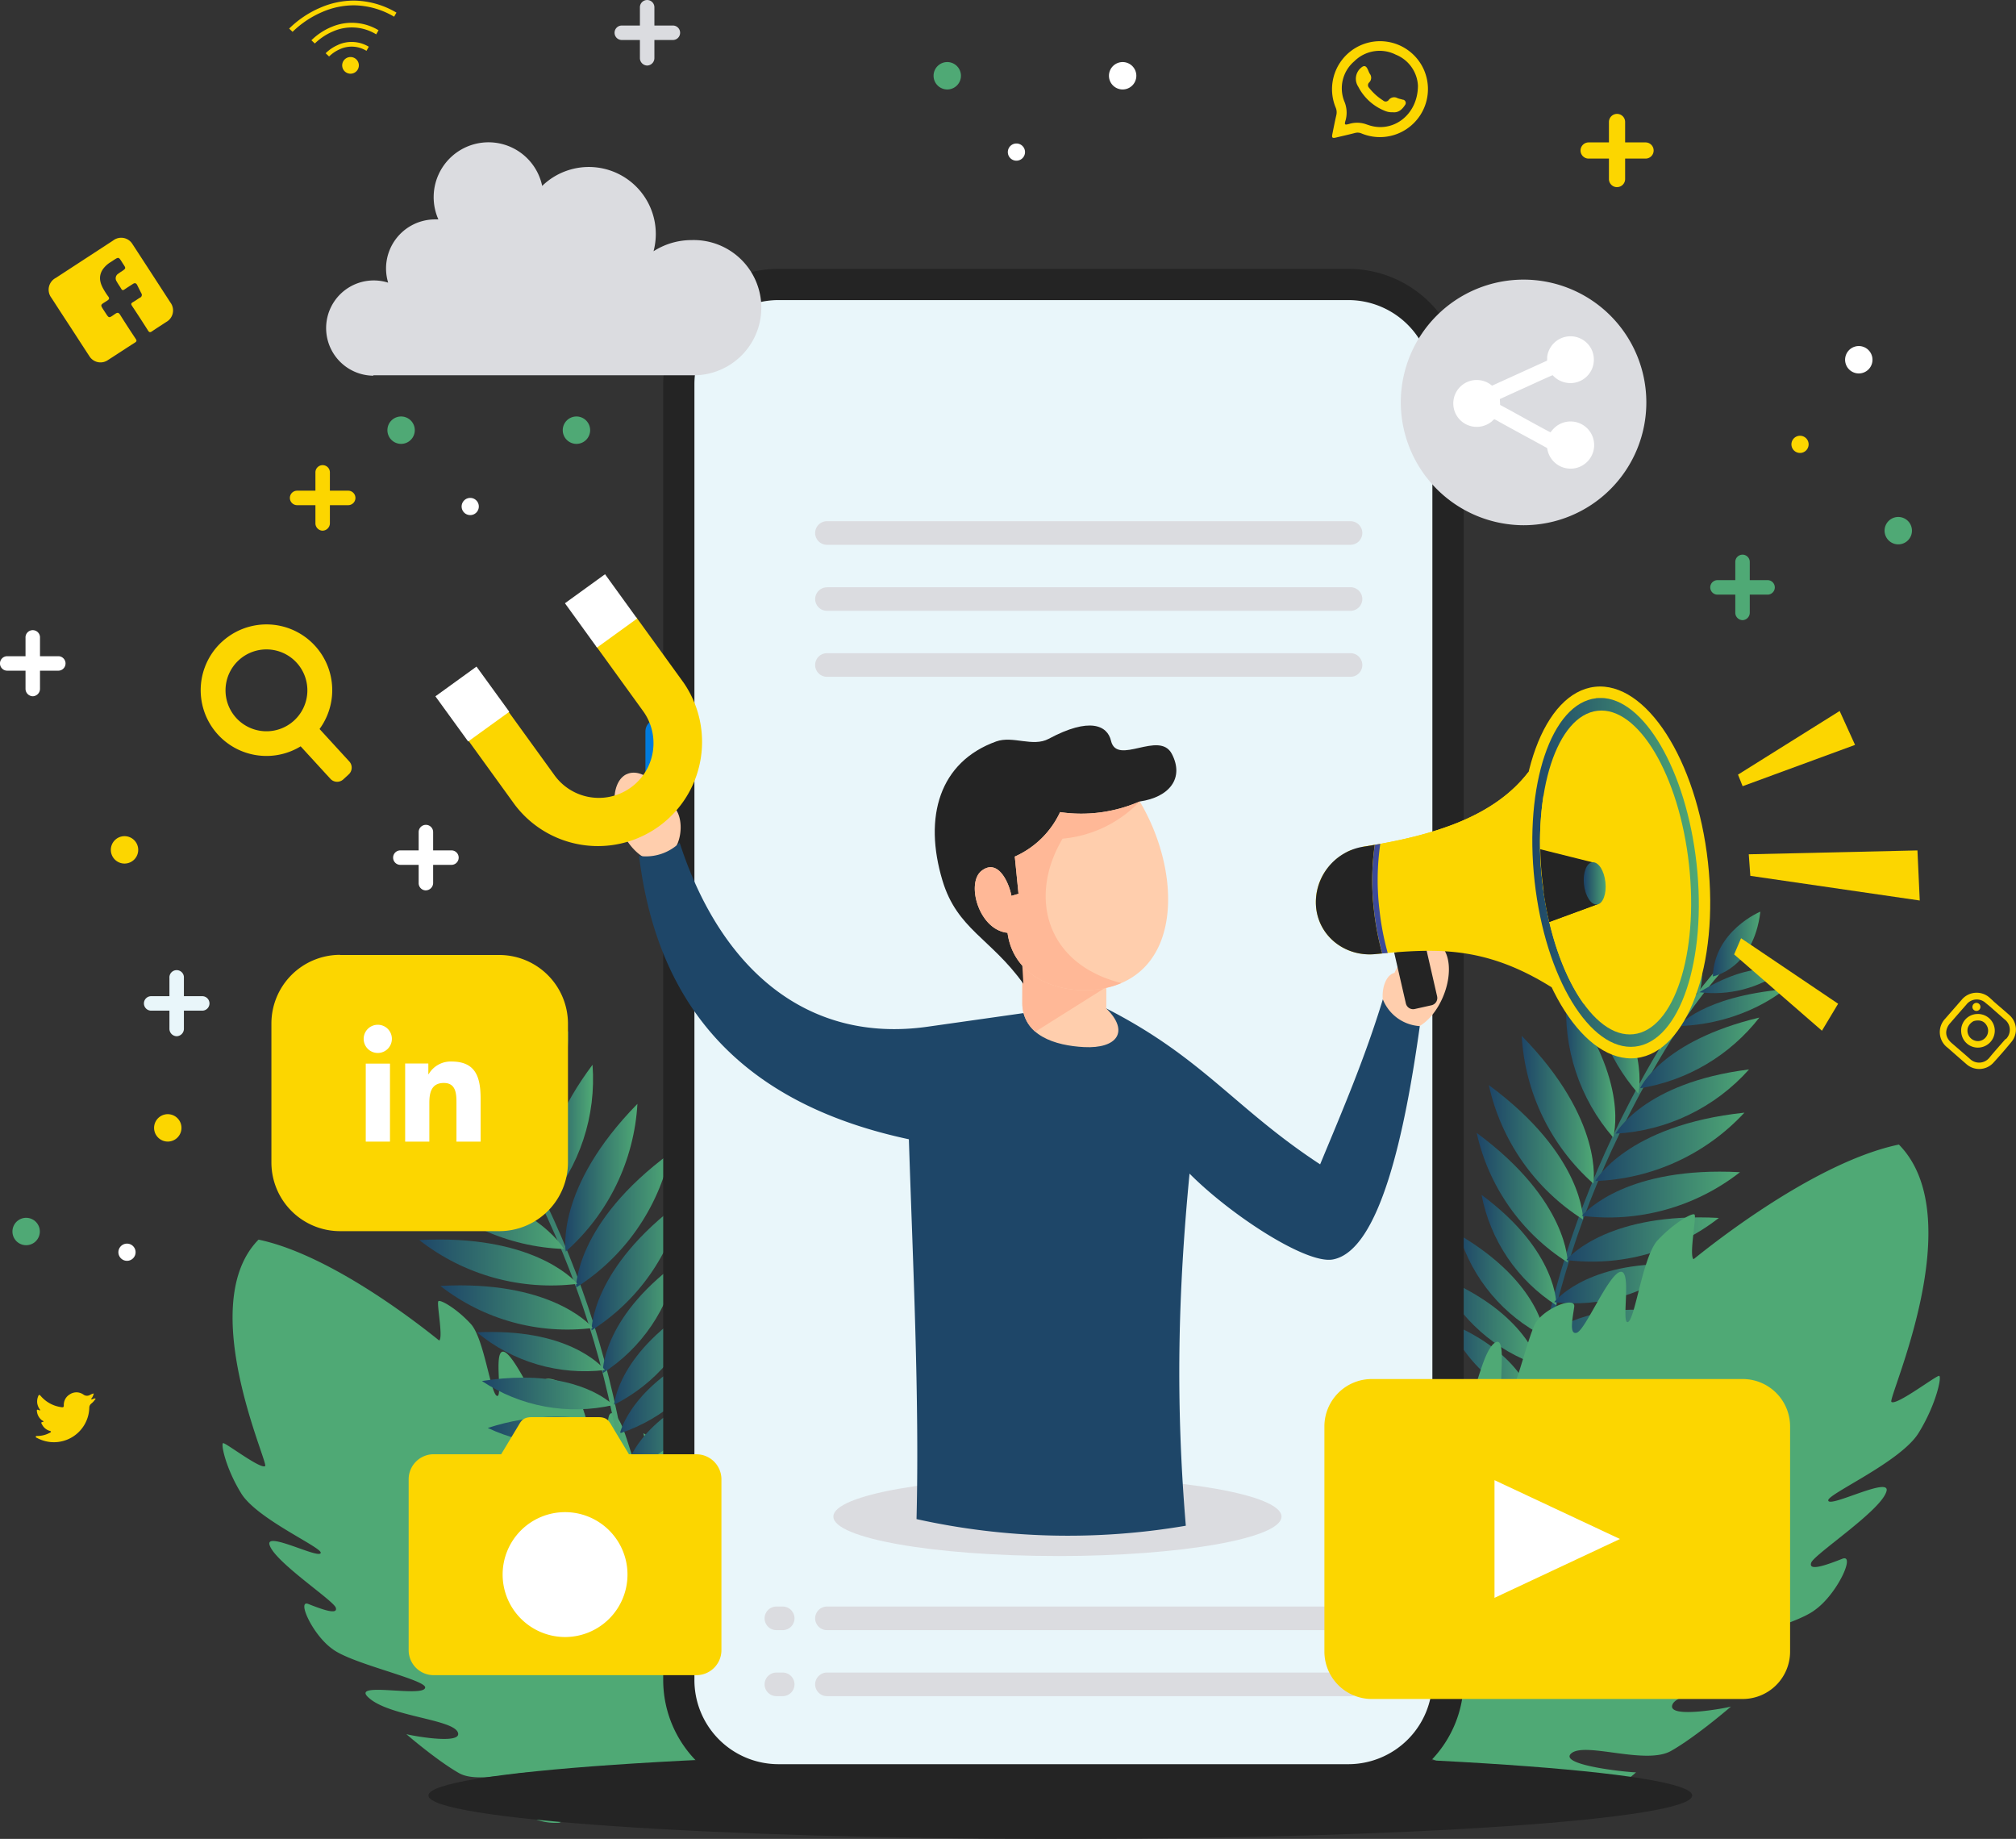 <svg xmlns="http://www.w3.org/2000/svg" xmlns:xlink="http://www.w3.org/1999/xlink" viewBox="0 0 541.87 494.16"><rect x="0" y="0" width="541.87" height="494.16" fill="#333333" stroke="none"/><defs><style>.cls-1{fill:none;}.cls-2{fill:#4fa975;}.cls-103,.cls-104,.cls-105,.cls-106,.cls-107,.cls-108,.cls-109,.cls-110,.cls-115,.cls-117,.cls-2{fill-rule:evenodd;}.cls-3{clip-path:url(#clip-path);}.cls-4{fill:url(#linear-gradient);}.cls-5{clip-path:url(#clip-path-2);}.cls-6{fill:url(#linear-gradient-2);}.cls-7{clip-path:url(#clip-path-3);}.cls-8{fill:url(#linear-gradient-3);}.cls-9{clip-path:url(#clip-path-4);}.cls-10{fill:url(#linear-gradient-4);}.cls-11{clip-path:url(#clip-path-5);}.cls-12{fill:url(#linear-gradient-5);}.cls-13{clip-path:url(#clip-path-6);}.cls-14{fill:url(#linear-gradient-6);}.cls-15{clip-path:url(#clip-path-7);}.cls-16{fill:url(#linear-gradient-7);}.cls-17{clip-path:url(#clip-path-8);}.cls-18{fill:url(#linear-gradient-8);}.cls-19{clip-path:url(#clip-path-9);}.cls-20{fill:url(#linear-gradient-9);}.cls-21{clip-path:url(#clip-path-10);}.cls-22{fill:url(#linear-gradient-10);}.cls-23{clip-path:url(#clip-path-11);}.cls-24{fill:url(#linear-gradient-11);}.cls-25{clip-path:url(#clip-path-12);}.cls-26{fill:url(#linear-gradient-12);}.cls-27{clip-path:url(#clip-path-13);}.cls-28{fill:url(#linear-gradient-13);}.cls-29{clip-path:url(#clip-path-14);}.cls-30{fill:url(#linear-gradient-14);}.cls-31{clip-path:url(#clip-path-15);}.cls-32{fill:url(#linear-gradient-15);}.cls-33{clip-path:url(#clip-path-16);}.cls-34{fill:url(#linear-gradient-16);}.cls-35{clip-path:url(#clip-path-17);}.cls-36{fill:url(#linear-gradient-17);}.cls-37{clip-path:url(#clip-path-18);}.cls-38{fill:url(#linear-gradient-18);}.cls-39{clip-path:url(#clip-path-19);}.cls-40{fill:url(#linear-gradient-19);}.cls-41{clip-path:url(#clip-path-20);}.cls-42{fill:url(#linear-gradient-20);}.cls-43{clip-path:url(#clip-path-21);}.cls-44{fill:url(#linear-gradient-21);}.cls-45{clip-path:url(#clip-path-22);}.cls-46{fill:url(#linear-gradient-22);}.cls-47{clip-path:url(#clip-path-23);}.cls-48{fill:url(#linear-gradient-23);}.cls-49{clip-path:url(#clip-path-24);}.cls-50{fill:url(#linear-gradient-24);}.cls-51{clip-path:url(#clip-path-25);}.cls-52{fill:url(#linear-gradient-25);}.cls-53{clip-path:url(#clip-path-26);}.cls-54{fill:url(#linear-gradient-26);}.cls-55{clip-path:url(#clip-path-27);}.cls-56{fill:url(#linear-gradient-27);}.cls-57{clip-path:url(#clip-path-28);}.cls-58{fill:url(#linear-gradient-28);}.cls-59{clip-path:url(#clip-path-29);}.cls-60{fill:url(#linear-gradient-29);}.cls-61{clip-path:url(#clip-path-30);}.cls-62{fill:url(#linear-gradient-30);}.cls-63{clip-path:url(#clip-path-31);}.cls-64{fill:url(#linear-gradient-31);}.cls-65{clip-path:url(#clip-path-32);}.cls-66{fill:url(#linear-gradient-32);}.cls-67{clip-path:url(#clip-path-33);}.cls-68{fill:url(#linear-gradient-33);}.cls-69{clip-path:url(#clip-path-34);}.cls-70{fill:url(#linear-gradient-34);}.cls-71{clip-path:url(#clip-path-35);}.cls-72{fill:url(#linear-gradient-35);}.cls-73{clip-path:url(#clip-path-36);}.cls-74{fill:url(#linear-gradient-36);}.cls-75{clip-path:url(#clip-path-37);}.cls-76{fill:url(#linear-gradient-37);}.cls-77{clip-path:url(#clip-path-38);}.cls-78{fill:url(#linear-gradient-38);}.cls-79{clip-path:url(#clip-path-39);}.cls-80{fill:url(#linear-gradient-39);}.cls-81{clip-path:url(#clip-path-40);}.cls-82{fill:url(#linear-gradient-40);}.cls-83{clip-path:url(#clip-path-41);}.cls-84{fill:url(#linear-gradient-41);}.cls-85{clip-path:url(#clip-path-42);}.cls-86{fill:url(#linear-gradient-42);}.cls-87{clip-path:url(#clip-path-43);}.cls-88{fill:url(#linear-gradient-43);}.cls-89{clip-path:url(#clip-path-44);}.cls-90{fill:url(#linear-gradient-44);}.cls-91{clip-path:url(#clip-path-45);}.cls-92{fill:url(#linear-gradient-45);}.cls-93{clip-path:url(#clip-path-46);}.cls-94{fill:url(#linear-gradient-46);}.cls-95{clip-path:url(#clip-path-47);}.cls-96{fill:url(#linear-gradient-47);}.cls-97{clip-path:url(#clip-path-48);}.cls-98{fill:url(#linear-gradient-48);}.cls-99{clip-path:url(#clip-path-49);}.cls-100{fill:url(#linear-gradient-49);}.cls-101{clip-path:url(#clip-path-50);}.cls-102{fill:url(#linear-gradient-50);}.cls-103{fill:#242424;}.cls-104{fill:#e9f6fa;}.cls-105{fill:#dbdce0;}.cls-106{fill:#007bde;}.cls-107{fill:#ffcead;}.cls-108{fill:#1e4668;}.cls-109{fill:#ffb897;}.cls-110,.cls-118{fill:#fcd600;}.cls-111{clip-path:url(#clip-path-51);}.cls-112{fill:url(#linear-gradient-51);}.cls-113{clip-path:url(#clip-path-52);}.cls-114{fill:url(#linear-gradient-52);}.cls-115{fill:#3c4a99;}.cls-116,.cls-117{fill:#fff;}</style><clipPath id="clip-path"><path class="cls-1" d="M461.46,260.45c-10.43,11.85-18.69,26.14-25.71,40.18a250.91,250.91,0,0,0-23.94,76l1.31.47a245.41,245.41,0,0,1,24.56-77.22c6.92-13.47,14.85-27.17,24.91-38.6.43-.49-.06-1-.59-1a.7.7,0,0,0-.54.25"/></clipPath><linearGradient id="linear-gradient" x1="-68.33" y1="572.3" x2="-67.33" y2="572.3" gradientTransform="matrix(50.94, 0, 0, -50.94, 3892.39, 29469.6)" gradientUnits="userSpaceOnUse"><stop offset="0" stop-color="#1e4668"/><stop offset="1" stop-color="#4fa975"/></linearGradient><clipPath id="clip-path-2"><path class="cls-1" d="M412.16,376.67s-2.35-12.78-22.84-21.24c0,0,5.85,15.8,22.84,21.24"/></clipPath><linearGradient id="linear-gradient-2" x1="-68.33" y1="572.3" x2="-67.33" y2="572.3" gradientTransform="matrix(22.84, 0, 0, -22.84, 1949.87, 13436.19)" xlink:href="#linear-gradient"/><clipPath id="clip-path-3"><path class="cls-1" d="M413.71,366.92s-3-14.08-26.78-23.82a45.41,45.41,0,0,0,26.78,23.82"/></clipPath><linearGradient id="linear-gradient-3" x1="-68.33" y1="572.3" x2="-67.33" y2="572.3" gradientTransform="matrix(26.78, 0, 0, -26.78, 2216.9, 15681.56)" xlink:href="#linear-gradient"/><clipPath id="clip-path-4"><path class="cls-1" d="M415.28,359.22s-.95-14.36-23.09-27.41a45.4,45.4,0,0,0,23.09,27.41"/></clipPath><linearGradient id="linear-gradient-4" x1="-68.33" y1="572.3" x2="-67.33" y2="572.3" gradientTransform="matrix(23.09, 0, 0, -23.09, 1970.09, 13561.01)" xlink:href="#linear-gradient"/><clipPath id="clip-path-5"><path class="cls-1" d="M418.32,350.76s.56-14.38-20.1-29.67a45.4,45.4,0,0,0,20.1,29.67"/></clipPath><linearGradient id="linear-gradient-5" x1="-68.33" y1="572.3" x2="-67.33" y2="572.3" gradientTransform="matrix(20.1, 0, 0, -20.1, 1771.98, 11841.67)" xlink:href="#linear-gradient"/><clipPath id="clip-path-6"><path class="cls-1" d="M421.36,339.24s.27-16.59-24.45-34.8a55.42,55.42,0,0,0,24.45,34.8"/></clipPath><linearGradient id="linear-gradient-6" x1="-68.33" y1="572.3" x2="-67.33" y2="572.3" gradientTransform="matrix(24.44, 0, 0, -24.44, 2067.22, 14311.08)" xlink:href="#linear-gradient"/><clipPath id="clip-path-7"><path class="cls-1" d="M425.5,327.71s.3-17.23-25.33-36.12a57.42,57.42,0,0,0,25.33,36.12"/></clipPath><linearGradient id="linear-gradient-7" x1="-68.33" y1="572.3" x2="-67.33" y2="572.3" gradientTransform="matrix(25.33, 0, 0, -25.33, 2131.19, 14807.47)" xlink:href="#linear-gradient"/><clipPath id="clip-path-8"><path class="cls-1" d="M428.27,318.06s3-17-19.26-39.7a57.41,57.41,0,0,0,19.26,39.7"/></clipPath><linearGradient id="linear-gradient-8" x1="-68.33" y1="572.3" x2="-67.33" y2="572.3" gradientTransform="matrix(19.4, 0, 0, -19.4, 1734.65, 11400.88)" xlink:href="#linear-gradient"/><clipPath id="clip-path-9"><path class="cls-1" d="M433.58,305.65s4.73-14.81-12.5-37.78a51.78,51.78,0,0,0,12.5,37.78"/></clipPath><linearGradient id="linear-gradient-9" x1="-68.33" y1="572.3" x2="-67.33" y2="572.3" gradientTransform="matrix(13.28, 0, 0, -13.28, 1328.05, 7884.46)" xlink:href="#linear-gradient"/><clipPath id="clip-path-10"><path class="cls-1" d="M440.33,293.87s3.7-13.36-12.67-35a51,51,0,0,0,12.67,35"/></clipPath><linearGradient id="linear-gradient-10" x1="-68.33" y1="572.3" x2="-67.33" y2="572.3" gradientTransform="matrix(13.08, 0, 0, -13.08, 1321.58, 7763.67)" xlink:href="#linear-gradient"/><clipPath id="clip-path-11"><path class="cls-1" d="M446.45,282.24s2.55-11.31-12.11-30.57c0,0-.61,15.81,12.11,30.57"/></clipPath><linearGradient id="linear-gradient-11" x1="-68.33" y1="572.3" x2="-67.33" y2="572.3" gradientTransform="matrix(12.29, 0, 0, -12.29, 1273.86, 7298.31)" xlink:href="#linear-gradient"/><clipPath id="clip-path-12"><path class="cls-1" d="M451,276.19s3.6-9.37-6.24-29.52c0,0-2.55,13.76,6.24,29.52"/></clipPath><linearGradient id="linear-gradient-12" x1="-68.33" y1="572.3" x2="-67.33" y2="572.3" gradientTransform="matrix(7.22, 0, 0, -7.22, 937.95, 4394.65)" xlink:href="#linear-gradient"/><clipPath id="clip-path-13"><path class="cls-1" d="M456.42,267.55s4-7.7-3.31-22.88a31.49,31.49,0,0,0,3.31,22.88"/></clipPath><linearGradient id="linear-gradient-13" x1="-68.33" y1="572.3" x2="-67.33" y2="572.3" gradientTransform="matrix(5.23, 0, 0, -5.23, 809.58, 3248.71)" xlink:href="#linear-gradient"/><clipPath id="clip-path-14"><path class="cls-1" d="M460.38,262.39s10.92-1.92,12.78-17.41c0,0-12.37,5.1-12.78,17.41"/></clipPath><linearGradient id="linear-gradient-14" x1="-68.33" y1="572.3" x2="-67.33" y2="572.3" gradientTransform="matrix(12.78, 0, 0, -12.78, 1333.93, 7569.98)" xlink:href="#linear-gradient"/><clipPath id="clip-path-15"><path class="cls-1" d="M456.78,266.64a31.48,31.48,0,0,0,22.39-5.77,12.13,12.13,0,0,0-4-.52c-3.73,0-10,1.07-18.42,6.3"/></clipPath><linearGradient id="linear-gradient-15" x1="-68.33" y1="572.26" x2="-67.33" y2="572.26" gradientTransform="matrix(22.39, 0, 0, -22.39, 1986.48, 13075.42)" xlink:href="#linear-gradient"/><clipPath id="clip-path-16"><path class="cls-1" d="M412.11,375.79c16.57,6.61,31.13-1.86,31.13-1.86a51.72,51.72,0,0,0-15.18-2.48c-10.8,0-16,4.34-16,4.34"/></clipPath><linearGradient id="linear-gradient-16" x1="-68.33" y1="572.23" x2="-67.33" y2="572.23" gradientTransform="matrix(31.13, 0, 0, -31.13, 2539.6, 18193.3)" xlink:href="#linear-gradient"/><clipPath id="clip-path-17"><path class="cls-1" d="M415.55,359.32a45.4,45.4,0,0,0,35.25-6.46,70.82,70.82,0,0,0-11.07-.92c-17.24,0-24.19,7.38-24.19,7.38"/></clipPath><linearGradient id="linear-gradient-17" x1="-68.33" y1="572.25" x2="-67.33" y2="572.25" gradientTransform="matrix(35.25, 0, 0, -35.25, 2824.49, 20531.89)" xlink:href="#linear-gradient"/><clipPath id="clip-path-18"><path class="cls-1" d="M417.75,349.91a45.4,45.4,0,0,0,34.38-10.11c-1.42-.07-2.79-.11-4.11-.11-22.49,0-30.28,10.22-30.28,10.22"/></clipPath><linearGradient id="linear-gradient-18" x1="-68.33" y1="572.27" x2="-67.33" y2="572.27" gradientTransform="matrix(34.38, 0, 0, -34.38, 2767.32, 20023.42)" xlink:href="#linear-gradient"/><clipPath id="clip-path-19"><path class="cls-1" d="M421,338.6a55.41,55.41,0,0,0,41-11.31c-1.85-.1-3.63-.15-5.34-.15-26.53,0-35.66,11.45-35.66,11.45"/></clipPath><linearGradient id="linear-gradient-19" x1="-68.33" y1="572.27" x2="-67.33" y2="572.27" gradientTransform="matrix(41, 0, 0, -41, 3222.65, 23797.93)" xlink:href="#linear-gradient"/><clipPath id="clip-path-20"><path class="cls-1" d="M425.16,326.72A57.42,57.42,0,0,0,467.68,315q-2.87-.16-5.52-.15c-27.53,0-37,11.91-37,11.91"/></clipPath><linearGradient id="linear-gradient-20" x1="-68.33" y1="572.27" x2="-67.33" y2="572.27" gradientTransform="matrix(42.53, 0, 0, -42.53, 3331.02, 24658.46)" xlink:href="#linear-gradient"/><clipPath id="clip-path-21"><path class="cls-1" d="M428.76,317.37A57.43,57.43,0,0,0,468.87,299c-31.66,3.35-40.11,18.38-40.11,18.38"/></clipPath><linearGradient id="linear-gradient-21" x1="-68.33" y1="572.3" x2="-67.33" y2="572.3" gradientTransform="matrix(40.11, 0, 0, -40.11, 3169.71, 23264.52)" xlink:href="#linear-gradient"/><clipPath id="clip-path-22"><path class="cls-1" d="M434.25,304.64a51.78,51.78,0,0,0,35.86-17.25c-28.5,3.55-35.86,17.25-35.86,17.25"/></clipPath><linearGradient id="linear-gradient-22" x1="-68.33" y1="572.3" x2="-67.33" y2="572.3" gradientTransform="matrix(35.86, 0, 0, -35.86, 2884.75, 20819.78)" xlink:href="#linear-gradient"/><clipPath id="clip-path-23"><path class="cls-1" d="M440.84,292.44a51,51,0,0,0,32.06-19c-26.41,6.3-32.06,19-32.06,19"/></clipPath><linearGradient id="linear-gradient-23" x1="-68.33" y1="572.3" x2="-67.33" y2="572.3" gradientTransform="matrix(32.05, 0, 0, -32.05, 2631.17, 18627.69)" xlink:href="#linear-gradient"/><clipPath id="clip-path-24"><path class="cls-1" d="M451.19,275.74c18-.61,28.51-9.9,28.51-9.9-22.34,2-28.51,9.9-28.51,9.9"/></clipPath><linearGradient id="linear-gradient-24" x1="-68.33" y1="572.3" x2="-67.33" y2="572.3" gradientTransform="matrix(28.51, 0, 0, -28.51, 2399.12, 16585.32)" xlink:href="#linear-gradient"/><clipPath id="clip-path-25"><path class="cls-1" d="M413.43,366.81a45.4,45.4,0,0,0,35.82-1.35,62.45,62.45,0,0,0-18.47-3.07c-11.79,0-17.35,4.41-17.35,4.41"/></clipPath><linearGradient id="linear-gradient-25" x1="-68.33" y1="572.24" x2="-67.33" y2="572.24" gradientTransform="matrix(35.82, 0, 0, -35.82, 2860.95, 20864.94)" xlink:href="#linear-gradient"/><clipPath id="clip-path-26"><path class="cls-1" d="M117.76,279.49c10.06,11.43,18,25.13,24.91,38.6a245.34,245.34,0,0,1,24.56,77.22l1.31-.47a251,251,0,0,0-23.94-76c-7-14-15.28-28.33-25.71-40.18a.7.7,0,0,0-.54-.25c-.52,0-1,.55-.59,1"/></clipPath><linearGradient id="linear-gradient-26" x1="-68.33" y1="572.3" x2="-67.33" y2="572.3" gradientTransform="matrix(50.94, 0, 0, -50.94, 3598.19, 29487.97)" xlink:href="#linear-gradient"/><clipPath id="clip-path-27"><path class="cls-1" d="M168.18,394.93c17-5.43,22.84-21.24,22.84-21.24-20.49,8.46-22.84,21.24-22.84,21.24"/></clipPath><linearGradient id="linear-gradient-27" x1="-68.33" y1="572.3" x2="-67.33" y2="572.3" gradientTransform="matrix(22.84, 0, 0, -22.84, 1728.71, 13454.22)" xlink:href="#linear-gradient"/><clipPath id="clip-path-28"><path class="cls-1" d="M166.63,385.17a45.41,45.41,0,0,0,26.78-23.82c-23.79,9.74-26.78,23.82-26.78,23.82"/></clipPath><linearGradient id="linear-gradient-28" x1="-68.33" y1="572.3" x2="-67.33" y2="572.3" gradientTransform="matrix(26.78, 0, 0, -26.78, 1996.59, 15699.82)" xlink:href="#linear-gradient"/><clipPath id="clip-path-29"><path class="cls-1" d="M165.06,377.48a45.4,45.4,0,0,0,23.09-27.41c-22.14,13.05-23.09,27.41-23.09,27.41"/></clipPath><linearGradient id="linear-gradient-29" x1="-68.33" y1="572.3" x2="-67.33" y2="572.3" gradientTransform="matrix(23.09, 0, 0, -23.09, 1742.97, 13579.2)" xlink:href="#linear-gradient"/><clipPath id="clip-path-30"><path class="cls-1" d="M162,369a45.4,45.4,0,0,0,20.1-29.67C161.46,354.63,162,369,162,369"/></clipPath><linearGradient id="linear-gradient-30" x1="-68.33" y1="572.3" x2="-67.33" y2="572.3" gradientTransform="matrix(20.11, 0, 0, -20.11, 1535.83, 11860.29)" xlink:href="#linear-gradient"/><clipPath id="clip-path-31"><path class="cls-1" d="M159,357.5a55.42,55.42,0,0,0,24.44-34.8C158.7,340.9,159,357.5,159,357.5"/></clipPath><linearGradient id="linear-gradient-31" x1="-68.33" y1="572.3" x2="-67.33" y2="572.3" gradientTransform="matrix(24.44, 0, 0, -24.44, 1829.3, 14329.63)" xlink:href="#linear-gradient"/><clipPath id="clip-path-32"><path class="cls-1" d="M154.84,346a57.43,57.43,0,0,0,25.33-36.13C154.53,328.73,154.84,346,154.84,346"/></clipPath><linearGradient id="linear-gradient-32" x1="-68.33" y1="572.3" x2="-67.33" y2="572.3" gradientTransform="matrix(25.33, 0, 0, -25.33, 1885.86, 14825.8)" xlink:href="#linear-gradient"/><clipPath id="clip-path-33"><path class="cls-1" d="M152.07,336.32a57.41,57.41,0,0,0,19.26-39.69c-22.3,22.73-19.26,39.69-19.26,39.69"/></clipPath><linearGradient id="linear-gradient-33" x1="-68.33" y1="572.3" x2="-67.33" y2="572.3" gradientTransform="matrix(19.4, 0, 0, -19.4, 1477.56, 11419.02)" xlink:href="#linear-gradient"/><clipPath id="clip-path-34"><path class="cls-1" d="M146.76,323.91a51.78,51.78,0,0,0,12.5-37.78c-17.23,23-12.5,37.78-12.5,37.78"/></clipPath><linearGradient id="linear-gradient-34" x1="-68.33" y1="572.3" x2="-67.33" y2="572.3" gradientTransform="matrix(13.28, 0, 0, -13.28, 1053.32, 7902.71)" xlink:href="#linear-gradient"/><clipPath id="clip-path-35"><path class="cls-1" d="M140,312.12a51,51,0,0,0,12.67-35c-16.36,21.66-12.67,35-12.67,35"/></clipPath><linearGradient id="linear-gradient-35" x1="-68.33" y1="572.3" x2="-67.33" y2="572.3" gradientTransform="matrix(13.08, 0, 0, -13.08, 1033.6, 7781.69)" xlink:href="#linear-gradient"/><clipPath id="clip-path-36"><path class="cls-1" d="M133.89,300.5C146.62,285.75,146,269.94,146,269.94c-14.66,19.26-12.11,30.57-12.11,30.57"/></clipPath><linearGradient id="linear-gradient-36" x1="-68.33" y1="572.3" x2="-67.33" y2="572.3" gradientTransform="matrix(12.29, 0, 0, -12.29, 973.26, 7316.63)" xlink:href="#linear-gradient"/><clipPath id="clip-path-37"><path class="cls-1" d="M129.31,294.45c8.78-15.76,6.24-29.52,6.24-29.52-9.83,20.15-6.24,29.52-6.24,29.52"/></clipPath><linearGradient id="linear-gradient-37" x1="-68.33" y1="572.3" x2="-67.33" y2="572.3" gradientTransform="matrix(7.22, 0, 0, -7.22, 622.17, 4412.91)" xlink:href="#linear-gradient"/><clipPath id="clip-path-38"><path class="cls-1" d="M123.92,285.81a31.49,31.49,0,0,0,3.31-22.88c-7.26,15.19-3.31,22.88-3.31,22.88"/></clipPath><linearGradient id="linear-gradient-38" x1="-68.33" y1="572.3" x2="-67.33" y2="572.3" gradientTransform="matrix(5.23, 0, 0, -5.23, 480.14, 3266.81)" xlink:href="#linear-gradient"/><clipPath id="clip-path-39"><path class="cls-1" d="M120,280.65c-.42-12.31-12.78-17.4-12.78-17.4C109,278.73,120,280.65,120,280.65"/></clipPath><linearGradient id="linear-gradient-39" x1="-68.33" y1="572.3" x2="-67.33" y2="572.3" gradientTransform="matrix(12.78, 0, 0, -12.78, 980.73, 7588.24)" xlink:href="#linear-gradient"/><clipPath id="clip-path-40"><path class="cls-1" d="M101.18,279.13a31.48,31.48,0,0,0,22.39,5.78c-8.43-5.22-14.69-6.3-18.42-6.3a12.12,12.12,0,0,0-4,.52"/></clipPath><linearGradient id="linear-gradient-40" x1="-68.33" y1="572.26" x2="-67.33" y2="572.26" gradientTransform="matrix(22.39, 0, 0, -22.39, 1630.91, 13093.91)" xlink:href="#linear-gradient"/><clipPath id="clip-path-41"><path class="cls-1" d="M137.1,392.18s14.57,8.47,31.14,1.86c0,0-5.15-4.34-16-4.34a51.76,51.76,0,0,0-15.18,2.48"/></clipPath><linearGradient id="linear-gradient-41" x1="-68.33" y1="572.23" x2="-67.33" y2="572.23" gradientTransform="matrix(31.13, 0, 0, -31.13, 2264.59, 18211.55)" xlink:href="#linear-gradient"/><clipPath id="clip-path-42"><path class="cls-1" d="M129.54,371.12a45.4,45.4,0,0,0,35.25,6.46s-6.95-7.38-24.18-7.38a70.85,70.85,0,0,0-11.07.92"/></clipPath><linearGradient id="linear-gradient-42" x1="-68.33" y1="572.25" x2="-67.33" y2="572.25" gradientTransform="matrix(35.25, 0, 0, -35.25, 2538.51, 20550.36)" xlink:href="#linear-gradient"/><clipPath id="clip-path-43"><path class="cls-1" d="M128.21,358.05a45.4,45.4,0,0,0,34.39,10.11s-7.78-10.22-30.28-10.22c-1.32,0-2.69,0-4.11.11"/></clipPath><linearGradient id="linear-gradient-43" x1="-68.33" y1="572.27" x2="-67.33" y2="572.27" gradientTransform="matrix(34.38, 0, 0, -34.38, 2477.79, 20041.75)" xlink:href="#linear-gradient"/><clipPath id="clip-path-44"><path class="cls-1" d="M118.35,345.55a55.42,55.42,0,0,0,41,11.31s-9.13-11.45-35.66-11.45q-2.56,0-5.34.15"/></clipPath><linearGradient id="linear-gradient-44" x1="-68.33" y1="572.27" x2="-67.33" y2="572.27" gradientTransform="matrix(41, 0, 0, -41, 2920.02, 23816.18)" xlink:href="#linear-gradient"/><clipPath id="clip-path-45"><path class="cls-1" d="M112.66,333.21A57.42,57.42,0,0,0,155.18,345s-9.48-11.91-37-11.91q-2.65,0-5.52.15"/></clipPath><linearGradient id="linear-gradient-45" x1="-68.33" y1="572.27" x2="-67.33" y2="572.27" gradientTransform="matrix(42.53, 0, 0, -42.53, 3018.52, 24676.79)" xlink:href="#linear-gradient"/><clipPath id="clip-path-46"><path class="cls-1" d="M151.58,335.63s-8.45-15-40.11-18.38a57.41,57.41,0,0,0,40.11,18.38"/></clipPath><linearGradient id="linear-gradient-46" x1="-68.33" y1="572.3" x2="-67.33" y2="572.3" gradientTransform="matrix(40.11, 0, 0, -40.11, 2852.41, 23282.7)" xlink:href="#linear-gradient"/><clipPath id="clip-path-47"><path class="cls-1" d="M146.09,322.9s-7.37-13.69-35.86-17.24a51.78,51.78,0,0,0,35.86,17.24"/></clipPath><linearGradient id="linear-gradient-47" x1="-68.33" y1="572.3" x2="-67.33" y2="572.3" gradientTransform="matrix(35.86, 0, 0, -35.86, 2560.75, 20838.11)" xlink:href="#linear-gradient"/><clipPath id="clip-path-48"><path class="cls-1" d="M139.5,310.7s-5.65-12.67-32.05-19a51,51,0,0,0,32.05,19"/></clipPath><linearGradient id="linear-gradient-48" x1="-68.33" y1="572.3" x2="-67.33" y2="572.3" gradientTransform="matrix(32.06, 0, 0, -32.06, 2297.82, 18646.31)" xlink:href="#linear-gradient"/><clipPath id="clip-path-49"><path class="cls-1" d="M129.15,294s-6.17-7.92-28.51-9.9c0,0,10.47,9.29,28.51,9.9"/></clipPath><linearGradient id="linear-gradient-49" x1="-68.33" y1="572.3" x2="-67.33" y2="572.3" gradientTransform="matrix(28.51, 0, 0, -28.51, 2048.56, 16603.5)" xlink:href="#linear-gradient"/><clipPath id="clip-path-50"><path class="cls-1" d="M131.1,383.72a45.41,45.41,0,0,0,35.82,1.35s-5.55-4.41-17.35-4.41a62.45,62.45,0,0,0-18.47,3.07"/></clipPath><linearGradient id="linear-gradient-50" x1="-68.33" y1="572.24" x2="-67.33" y2="572.24" gradientTransform="matrix(35.82, 0, 0, -35.82, 2578.6, 20882.97)" xlink:href="#linear-gradient"/><clipPath id="clip-path-51"><path class="cls-1" d="M429,187.64C417,189,409.61,211,412.48,236.86s14.94,45.72,27,44.39S458.87,257.88,456,232c-2.78-25-14.18-44.45-25.81-44.45a10.48,10.48,0,0,0-1.15.06"/></clipPath><linearGradient id="linear-gradient-51" x1="-68.33" y1="572.29" x2="-67.33" y2="572.29" gradientTransform="matrix(44.75, 0, 0, -44.75, 3469.59, 25843.82)" xlink:href="#linear-gradient"/><clipPath id="clip-path-52"><path class="cls-1" d="M428,231.71c-1.59.18-2.6,2.86-2.25,6s1.92,5.52,3.51,5.35,2.6-2.86,2.25-6-1.81-5.35-3.34-5.35H428"/></clipPath><linearGradient id="linear-gradient-52" x1="-68.33" y1="572.29" x2="-67.33" y2="572.29" gradientTransform="matrix(5.89, 0, 0, -5.89, 828.45, 3610.75)" xlink:href="#linear-gradient"/></defs><title>Asset 5</title><g id="Layer_2" data-name="Layer 2"><g id="Layer_1-2" data-name="Layer 1"><path class="cls-2" d="M239.64,455.34l-89.37,34.49a15.64,15.64,0,0,1-7.21-1.29c-8.05-3.62-11.4-7-11.4-7,.09.19,18.87-1.54,15.28-4.51-3.38-2.73-17.73,2.91-23.65-.6-5.86-3.34-14.11-10.42-14.08-10.44,0,.15,15.55,3.19,13.81-.55-1.63-3.46-18.33-4.22-23.84-9.15-5.37-4.6,14.19-.1,15.07-2.67,1-2.11-19.61-6.42-24.89-10.49-5.32-3.75-9.66-13.35-6.49-12.1s8.22,3.2,7.35.92c-.93-2.08-16-12-17.7-16.59-1.73-4.26,13.53,3.85,13.69,1.91.16-1.55-17.45-9.22-21.48-16.13-4.06-6.64-5.43-13.2-4.75-13.33s10.09,7.1,11.28,6.16c1.05-.66-18.91-43.45-1.77-60.85,21.56,4.51,48.49,27.16,48.57,27.11,1.1-.86-.74-10-.24-10.55s5,2,8.79,6.17c3.61,4.1,5.34,19.4,7.09,19.28,1.44-.19-1.27-13.38,2-11.77,3,1.58,8.06,13.84,10,14.29,1.81.47.91-3.65.54-6.17s6.68.11,9.08,3.72c2.13,3.64,5.46,19.87,7.6,18.35,1.73-1.59-1.32-16.5,2.36-13.35,3.38,3,4.81,16.39,8.08,16.31,3-.14-.54-11.36-.41-11.35s5.86,3.9,9.15,6.79c3.12,2.86,1.71,16.71,4.93,17.85,2.93,1.05-.08-14,.11-13.94,0,0,3,.86,7.43,4.58s2.74,11.15,6.93,14.72,6.09-5.39,6.1-5.37c22.13,14.94,29.76,32.81,32,45.57"/><g class="cls-3"><rect class="cls-4" x="411.81" y="260.2" width="51.2" height="116.86"/></g><g class="cls-5"><rect class="cls-6" x="389.32" y="355.43" width="22.84" height="21.24"/></g><g class="cls-7"><rect class="cls-8" x="386.93" y="343.09" width="26.78" height="23.82"/></g><g class="cls-9"><rect class="cls-10" x="392.18" y="331.81" width="23.09" height="27.41"/></g><g class="cls-11"><rect class="cls-12" x="398.21" y="321.08" width="20.66" height="29.67"/></g><g class="cls-13"><rect class="cls-14" x="396.92" y="304.43" width="24.72" height="34.8"/></g><g class="cls-15"><rect class="cls-16" x="400.17" y="291.59" width="25.63" height="36.12"/></g><g class="cls-17"><rect class="cls-18" x="409" y="278.37" width="22.3" height="39.7"/></g><g class="cls-19"><rect class="cls-20" x="418.39" y="267.87" width="19.92" height="37.78"/></g><g class="cls-21"><rect class="cls-22" x="426.01" y="258.84" width="18.01" height="35.03"/></g><g class="cls-23"><rect class="cls-24" x="433.72" y="251.68" width="15.27" height="30.57"/></g><g class="cls-25"><rect class="cls-26" x="442.24" y="246.67" width="12.38" height="29.52"/></g><g class="cls-27"><rect class="cls-28" x="449.75" y="244.67" width="10.62" height="22.88"/></g><g class="cls-29"><rect class="cls-30" x="460.38" y="244.99" width="12.78" height="17.41"/></g><g class="cls-31"><rect class="cls-32" x="456.78" y="260.35" width="22.39" height="8.43"/></g><g class="cls-33"><rect class="cls-34" x="412.11" y="371.45" width="31.13" height="10.95"/></g><g class="cls-35"><rect class="cls-36" x="415.55" y="351.94" width="35.25" height="12.17"/></g><g class="cls-37"><rect class="cls-38" x="417.75" y="339.69" width="34.38" height="12.88"/></g><g class="cls-39"><rect class="cls-40" x="420.99" y="327.15" width="41" height="14.6"/></g><g class="cls-41"><rect class="cls-42" x="425.16" y="314.8" width="42.53" height="15.17"/></g><g class="cls-43"><rect class="cls-44" x="428.76" y="298.99" width="40.11" height="18.38"/></g><g class="cls-45"><rect class="cls-46" x="434.25" y="287.39" width="35.86" height="17.25"/></g><g class="cls-47"><rect class="cls-48" x="440.84" y="273.47" width="32.06" height="18.97"/></g><g class="cls-49"><rect class="cls-50" x="451.19" y="265.84" width="28.51" height="9.9"/></g><g class="cls-51"><rect class="cls-52" x="413.43" y="362.4" width="35.82" height="12.04"/></g><path class="cls-2" d="M317,446.51l101.57,39.2a17.78,17.78,0,0,0,8.19-1.46c9.15-4.11,13-8,13-8-.1.22-21.45-1.75-17.37-5.12,3.85-3.1,20.15,3.31,26.88-.68,6.66-3.8,16-11.84,16-11.87,0,.16-17.68,3.63-15.7-.62,1.85-3.93,20.83-4.8,27.1-10.4,6.1-5.22-16.13-.12-17.13-3-1.1-2.39,22.28-7.29,28.28-11.92,6-4.26,11-15.17,7.38-13.76s-9.35,3.63-8.35,1c1.05-2.37,18.21-13.61,20.11-18.85,2-4.84-15.38,4.37-15.56,2.17-.18-1.76,19.83-10.48,24.41-18.33,4.62-7.54,6.17-15,5.4-15.14s-11.46,8.06-12.82,7c-1.2-.75,21.49-49.38,2-69.16-24.5,5.13-55.11,30.86-55.19,30.81-1.25-1,.84-11.41.27-12s-5.64,2.31-10,7c-4.1,4.66-6.06,22-8.06,21.91-1.63-.22,1.45-15.2-2.27-13.38-3.41,1.8-9.16,15.73-11.39,16.25-2.06.54-1-4.15-.62-7s-7.6.13-10.32,4.23c-2.42,4.14-6.21,22.58-8.64,20.85-2-1.8,1.51-18.75-2.68-15.17-3.84,3.46-5.47,18.63-9.19,18.54-3.41-.16.61-12.91.47-12.9,0,0-6.66,4.43-10.39,7.71-3.54,3.25-1.95,19-5.61,20.29-3.33,1.19.09-15.88-.13-15.85,0,0-3.43,1-8.45,5.21s-3.11,12.67-7.87,16.72-6.92-6.13-6.93-6.11c-25.15,17-33.82,37.29-36.37,51.79"/><g class="cls-53"><rect class="cls-54" x="117.33" y="278.46" width="51.2" height="116.86"/></g><g class="cls-55"><rect class="cls-56" x="168.18" y="373.69" width="22.84" height="21.24"/></g><g class="cls-57"><rect class="cls-58" x="166.63" y="361.35" width="26.78" height="23.82"/></g><g class="cls-59"><rect class="cls-60" x="165.06" y="350.07" width="23.09" height="27.41"/></g><g class="cls-61"><rect class="cls-62" x="161.46" y="339.34" width="20.66" height="29.67"/></g><g class="cls-63"><rect class="cls-64" x="158.7" y="322.69" width="24.72" height="34.8"/></g><g class="cls-65"><rect class="cls-66" x="154.53" y="309.84" width="25.63" height="36.13"/></g><g class="cls-67"><rect class="cls-68" x="149.04" y="296.62" width="22.3" height="39.69"/></g><g class="cls-69"><rect class="cls-70" x="142.02" y="286.13" width="19.92" height="37.78"/></g><g class="cls-71"><rect class="cls-72" x="136.31" y="277.1" width="18.01" height="35.03"/></g><g class="cls-73"><rect class="cls-74" x="131.34" y="269.94" width="15.27" height="30.57"/></g><g class="cls-75"><rect class="cls-76" x="125.71" y="264.92" width="12.38" height="29.52"/></g><g class="cls-77"><rect class="cls-78" x="119.97" y="262.93" width="10.62" height="22.88"/></g><g class="cls-79"><rect class="cls-80" x="107.18" y="263.24" width="12.78" height="17.41"/></g><g class="cls-81"><rect class="cls-82" x="101.18" y="278.6" width="22.39" height="8.43"/></g><g class="cls-83"><rect class="cls-84" x="137.1" y="389.71" width="31.13" height="10.95"/></g><g class="cls-85"><rect class="cls-86" x="129.54" y="370.2" width="35.25" height="12.17"/></g><g class="cls-87"><rect class="cls-88" x="128.21" y="357.94" width="34.39" height="12.88"/></g><g class="cls-89"><rect class="cls-90" x="118.35" y="345.41" width="41" height="14.6"/></g><g class="cls-91"><rect class="cls-92" x="112.66" y="333.06" width="42.53" height="15.18"/></g><g class="cls-93"><rect class="cls-94" x="111.47" y="317.25" width="40.11" height="18.38"/></g><g class="cls-95"><rect class="cls-96" x="110.23" y="305.65" width="35.86" height="17.24"/></g><g class="cls-97"><rect class="cls-98" x="107.44" y="291.73" width="32.05" height="18.97"/></g><g class="cls-99"><rect class="cls-100" x="100.64" y="284.1" width="28.51" height="9.9"/></g><g class="cls-101"><rect class="cls-102" x="131.1" y="380.66" width="35.82" height="12.04"/></g><path class="cls-103" d="M285,494.16c93.54,0,169.84-5.24,169.84-11.67S378.53,470.82,285,470.82s-169.84,5.24-169.84,11.67,76.3,11.67,169.84,11.67"/><path class="cls-103" d="M393.42,103.25V451.47a31,31,0,0,1-31,31H209.26a31,31,0,0,1-31-31V103.25a31,31,0,0,1,31-31H362.4a31,31,0,0,1,31,31"/><path class="cls-104" d="M385,103.25A22.61,22.61,0,0,0,362.4,80.64H209.26a22.61,22.61,0,0,0-22.61,22.6V451.47a22.6,22.6,0,0,0,22.61,22.61H362.4A22.6,22.6,0,0,0,385,451.47Z"/><path class="cls-105" d="M284.21,418.15c33.18,0,60.24-4.76,60.24-10.6s-27.06-10.6-60.24-10.6S224,401.71,224,407.54s27.06,10.6,60.24,10.6"/><path class="cls-106" d="M178.24,217.85h-1.46a3.3,3.3,0,0,1-3.3-3.29v-18a3.3,3.3,0,0,1,3.3-3.3h1.46Z"/><path class="cls-107" d="M168.36,208.09c3.56-1.77,8.64,1.81,11.4,8,2,.44,3.42,3.46,3.16,7.08-.21,3-1.5,5.55-3.12,6.53a4.66,4.66,0,0,1-1.51,1.22c-3.6,1.79-8.74-1.88-11.48-8.19s-2.05-12.87,1.55-14.66"/><path class="cls-107" d="M386.22,253.44c-3.56-1.77-8.64,1.81-11.4,8-2,.44-3.42,3.46-3.16,7.08.21,3,1.5,5.55,3.12,6.53a4.66,4.66,0,0,0,1.51,1.22c3.6,1.79,8.74-1.88,11.48-8.19s2.05-12.87-1.55-14.66"/><path class="cls-108" d="M275.15,272.24l-25.8,3.66c-32.75,4.65-55.84-15.92-66.67-49.45A13,13,0,0,1,171.77,230c5.2,42.53,29.67,67,72.52,76.15,1.07,33.31,2.87,69.33,2.06,102.07A188,188,0,0,0,318.73,410c-2.78-33.26-2.11-62.39,1-94.62,11,11.08,31.35,24.38,38.51,23.07,12.64-2.32,19.4-34.06,23.38-62.71a11.43,11.43,0,0,1-9.93-7.19c-4.91,16-10.63,29.33-16.86,44.34-22.88-15-31.43-28.59-57.43-41.87Z"/><path class="cls-107" d="M274.79,259.49h22.57V271c6.27,6.14,3,10.85-6,10.38-7.63-.4-16.6-3-16.6-12.08Z"/><path class="cls-109" d="M274.79,259.49h22.57v5.76l-19.08,12a9.94,9.94,0,0,1-3.49-7.91Z"/><path class="cls-103" d="M306.34,215.37l-31.55,44.12.28,4.87c-8.74-12.2-17.81-14.66-21.74-27.71-5.18-17.17-.81-31.91,14.42-37.4,4.51-1.62,9.85,1.58,14.12-.71,11-5.9,15.78-3.61,16.75.52,1.61,6.86,13-2.94,16.37,3.56s-.68,11.61-8.65,12.76"/><path class="cls-107" d="M284.88,218.23a39.27,39.27,0,0,0,21.46-2.86c11.1,18.65,11.49,44.87-8.21,49.9-10.9,2.78-25.56-1.39-27.32-14.61-7.76-.78-11.18-13.37-7-16.64,4.36-3.44,7.36,3,8.05,6.72l1.9-.56-1-10a24.3,24.3,0,0,0,12.16-11.92"/><path class="cls-109" d="M284.88,218.23a39.27,39.27,0,0,0,21.46-2.86,32.72,32.72,0,0,1-20.73,10c-9.2,15.39-4.68,33.65,15.79,38.8a22.51,22.51,0,0,1-3.27,1.11c-10.9,2.78-25.56-1.39-27.32-14.61-7.76-.78-11.18-13.37-7-16.64,4.36-3.44,7.36,3,8.05,6.72l1.9-.56-1-10a24.3,24.3,0,0,0,12.16-11.92"/><path class="cls-103" d="M374.73,255.95l8.4-1.92,3.14,13.69a2,2,0,0,1-1.51,2.42l-4.47,1a2,2,0,0,1-2.42-1.52Z"/><path class="cls-110" d="M366.41,227.54c19.16-3,35.33-8.17,44.47-20.15L429.7,250l-12.63,15.32c-17.93-11.21-31-10.5-47.46-8.93-7.87.75-15-4.57-15.85-12.44a14.63,14.63,0,0,1,1.32-7.85h0l.13-.27,0,0a15.4,15.4,0,0,1,.92-1.59h0l.16-.23,0,0,.15-.22,0,0,.17-.22h0l.18-.23,0,0c.24-.31.49-.61.76-.89l0,0,.16-.17.08-.08.14-.14.1-.1.14-.14.09-.09.15-.14.1-.09.15-.14.07-.06L359,231l.24-.2.15-.12.11-.08.15-.11.12-.09.15-.11.11-.08.16-.11.13-.09.13-.09.17-.11.11-.07.18-.11.11-.07.19-.11.09-.06h0l.08,0,.21-.12.1-.05.2-.1L362,229l.18-.09.12-.06.18-.08.14-.06.18-.08.13-.05.21-.09.1,0,.23-.09.1,0h0l.3-.11h0l.13,0,.2-.07.13,0,.2-.06.14,0,.19-.05.14,0,.21-.05.11,0,.24-.05.11,0,.23,0,.12,0,.34-.06"/><path class="cls-110" d="M366.41,227.54c19.16-3,35.33-8.17,44.47-20.15-5,14.85-6.54,29.7-4.22,44.54-12.14-2.55-24.27-2.53-36.4-1l-8.92-21.58.06,0,.21-.12.1-.05.2-.1L362,229l.18-.09.12-.06.18-.08.14-.06.18-.08.13-.05.21-.09.1,0,.23-.09.1,0h0l.3-.11h0l.13,0,.2-.07.13,0,.2-.06.14,0,.19-.05.14,0,.21-.05.11,0,.24-.05.11,0,.23,0,.12,0,.34-.06"/><path class="cls-103" d="M366.41,227.54l3.1-.51a67.25,67.25,0,0,0-.22,17.56,72.86,72.86,0,0,0,2.23,11.63l-1.91.18c-7.87.75-15-4.57-15.85-12.44a15.15,15.15,0,0,1,12.65-16.43"/><path class="cls-110" d="M428.7,184.56c13.72-1.52,27.32,19.58,30.37,47.13s-5.58,51.12-19.3,52.64-27.32-19.58-30.37-47.13,5.58-51.12,19.3-52.64"/><g class="cls-111"><rect class="cls-112" x="409.61" y="187.57" width="49.25" height="95.01"/></g><path class="cls-110" d="M429.42,191c10.89-1.21,21.89,17.27,24.55,41.27s-4,44.44-14.9,45.65-21.88-17.27-24.55-41.27,4-44.44,14.9-45.65"/><path class="cls-110" d="M425.74,269.83c-5.43-7.46-9.7-19.42-11.23-33.2a86.43,86.43,0,0,1,.33-22.71c6.22-.15,12.61,12.39,14.39,28.46,1.3,11.75-.21,22.19-3.49,27.44"/><path class="cls-103" d="M428,231.71l-14-3.5c.06,2.74.24,5.56.56,8.42a94.61,94.61,0,0,0,1.9,11.12L429.31,243Z"/><path class="cls-103" d="M414.89,239.59l13.76-2.22.66,5.66-12.89,4.72c-.61-2.62-1.13-5.35-1.53-8.16"/><g class="cls-113"><rect class="cls-114" x="425.4" y="231.7" width="6.45" height="11.51"/></g><path class="cls-115" d="M371,226.77a67.17,67.17,0,0,0-.23,17.66A72.45,72.45,0,0,0,373,256.09l-1.46.13a72.75,72.75,0,0,1-2.23-11.63,67.3,67.3,0,0,1,.22-17.57l1.47-.26"/><path class="cls-110" d="M171,165.84l12.72,17.58a28,28,0,0,1-45.36,32.82l-12.72-17.58,10.77-7.79,12.72,17.58a14.7,14.7,0,0,0,23.82-17.23l-12.72-17.58Z"/><rect class="cls-116" x="120.3" y="181.82" width="13.3" height="14.7" transform="translate(-86.79 110.32) rotate(-35.88)"/><path class="cls-116" d="M125.84,199.25l-.1-.13-8.71-12,.14-.1,10.91-7.89.1.14,8.71,12-.14.1Zm-8.34-12.1,8.42,11.64,10.5-7.6L128,179.55Z"/><rect class="cls-116" x="154.89" y="156.8" width="13.3" height="14.7" transform="translate(-65.55 125.84) rotate(-35.88)"/><polygon class="cls-110" points="467.15 208.16 468.39 211.27 498.61 200.17 494.47 191.06 467.15 208.16"/><polygon class="cls-110" points="470.04 229.57 470.46 235.36 516 241.99 515.38 228.53 470.04 229.57"/><polygon class="cls-110" points="467.97 252.13 466.11 256.48 489.71 276.98 494.06 269.73 467.97 252.13"/><path class="cls-110" d="M91.36,256.63h42.89A18.47,18.47,0,0,1,152.66,275v37.43a18.47,18.47,0,0,1-18.41,18.41H91.36a18.46,18.46,0,0,1-18.41-18.41V275a18.46,18.46,0,0,1,18.41-18.41"/><path class="cls-116" d="M129.18,306.78h0V295.26c0-5.63-1.21-10-7.8-10a6.84,6.84,0,0,0-6.16,3.39h-.09v-2.86H108.9v21h6.5V296.4c0-2.73.52-5.38,3.9-5.38s3.39,3.12,3.39,5.55v10.21Z"/><rect class="cls-116" x="98.31" y="285.82" width="6.51" height="20.96"/><path class="cls-116" d="M101.56,275.38a3.79,3.79,0,1,0,3.77,3.77,3.77,3.77,0,0,0-3.77-3.77"/><path class="cls-105" d="M409.51,141.14a33,33,0,1,0-33-33,33.1,33.1,0,0,0,33,33"/><path class="cls-117" d="M415.77,96.94l-14.71,6.69c-.22-.12-.47-.35-.69-.49a6.3,6.3,0,1,0-1.65,11.31,6.51,6.51,0,0,0,1.6-.73,5.55,5.55,0,0,0,.67-.49,6.31,6.31,0,0,1,.66-.58,14.15,14.15,0,0,1,1.36.73c4,2.23,8.19,4.46,12.18,6.66.92.51.55.21.84,1.23a6.34,6.34,0,1,0,1.73-6.25,9.23,9.23,0,0,0-1,1.15c-.28-.05-9.49-5.14-10.15-5.52l-3.4-1.84-.07-1.57c2.36-1.08,4.68-2.15,7.08-3.22.43-.2,6.83-3.15,7.12-3.19a6.39,6.39,0,0,0,3.55,2A6.31,6.31,0,0,0,428,98.89a6.45,6.45,0,0,0-.1-4.74,6.31,6.31,0,0,0-12,1.46c-.09.48,0,.88-.09,1.34"/><path class="cls-105" d="M100.34,100.84h85.52a18.17,18.17,0,1,0,0-36.32,18.85,18.85,0,0,0-10.2,3,18,18,0,0,0-29.93-17.56,14.74,14.74,0,1,0-27.9,9c-.29,0-.59,0-.89,0a13.18,13.18,0,0,0-12.61,17,12.8,12.8,0,1,0-4,25"/><path class="cls-105" d="M222.27,140.06H363a3.18,3.18,0,0,1,3.17,3.17h0a3.18,3.18,0,0,1-3.17,3.17H222.27a3.18,3.18,0,0,1-3.17-3.17h0a3.18,3.18,0,0,1,3.17-3.17"/><path class="cls-105" d="M222.27,157.8H363a3.18,3.18,0,0,1,3.17,3.17h0a3.18,3.18,0,0,1-3.17,3.17H222.27A3.18,3.18,0,0,1,219.1,161h0a3.18,3.18,0,0,1,3.17-3.17"/><path class="cls-105" d="M222.27,175.53H363a3.17,3.17,0,0,1,0,6.34H222.27a3.17,3.17,0,1,1,0-6.34"/><path class="cls-105" d="M222.27,431.72H363a3.18,3.18,0,0,1,3.17,3.17h0a3.18,3.18,0,0,1-3.17,3.17H222.27a3.18,3.18,0,0,1-3.17-3.17h0a3.18,3.18,0,0,1,3.17-3.17"/><path class="cls-105" d="M222.27,449.46H363a3.18,3.18,0,0,1,3.17,3.17h0a3.18,3.18,0,0,1-3.17,3.17H222.27a3.18,3.18,0,0,1-3.17-3.17h0a3.18,3.18,0,0,1,3.17-3.17"/><path class="cls-105" d="M208.68,431.72h1.7a3.18,3.18,0,0,1,3.17,3.17h0a3.18,3.18,0,0,1-3.17,3.17h-1.7a3.18,3.18,0,0,1-3.17-3.17h0a3.18,3.18,0,0,1,3.17-3.17"/><path class="cls-105" d="M208.68,449.46h1.7a3.18,3.18,0,0,1,3.17,3.17h0a3.18,3.18,0,0,1-3.17,3.17h-1.7a3.18,3.18,0,0,1-3.17-3.17h0a3.18,3.18,0,0,1,3.17-3.17"/><path class="cls-110" d="M368.68,456.56h99.77a12.74,12.74,0,0,0,12.7-12.7V383.28a12.74,12.74,0,0,0-12.7-12.7H368.68a12.74,12.74,0,0,0-12.7,12.7v60.58a12.74,12.74,0,0,0,12.7,12.7"/><polygon class="cls-117" points="401.7 397.76 435.42 413.57 401.7 429.38 401.7 397.76"/><path class="cls-110" d="M116.56,390.8H134.7l4.64-7.71c.64-1.06,1.16-2.26,3.5-2.26h18.07c2.34,0,2.86,1.2,3.5,2.26l4.64,7.71h18.14a6.74,6.74,0,0,1,6.72,6.72v45.93a6.73,6.73,0,0,1-6.72,6.71H116.56a6.73,6.73,0,0,1-6.72-6.71V397.51a6.74,6.74,0,0,1,6.72-6.72"/><path class="cls-117" d="M151.87,439.91a16.78,16.78,0,1,0-16.77-16.77,16.81,16.81,0,0,0,16.77,16.77"/><path class="cls-110" d="M59.69,172.44A17.67,17.67,0,0,1,85.89,195.9l8,8.73a2.46,2.46,0,0,1-.15,3.46l-1.47,1.35a2.45,2.45,0,0,1-3.46-.15l-8-8.73a17.67,17.67,0,0,1-21.13-28.12m4.53,4.94a11,11,0,1,0,15.49.67,11,11,0,0,0-15.49-.67"/><path class="cls-110" d="M434.63,50.29a2.17,2.17,0,0,1-2.17-2.17V32.78a2.17,2.17,0,1,1,4.35,0V48.11a2.17,2.17,0,0,1-2.17,2.17"/><path class="cls-110" d="M442.3,42.62H427a2.17,2.17,0,1,1,0-4.35H442.3a2.17,2.17,0,1,1,0,4.35"/><path class="cls-2" d="M468.36,166.65a2,2,0,0,1-1.94-1.94V151a1.94,1.94,0,1,1,3.89,0V164.7a2,2,0,0,1-1.94,1.95"/><path class="cls-2" d="M475.22,159.79H461.5a1.95,1.95,0,0,1,0-3.89h13.73a1.95,1.95,0,0,1,0,3.89"/><path class="cls-105" d="M174,17.61A2,2,0,0,1,172,15.67V1.95a1.94,1.94,0,1,1,3.89,0V15.67A2,2,0,0,1,174,17.61"/><path class="cls-105" d="M180.86,10.75H167.13a1.94,1.94,0,1,1,0-3.89h13.73a1.94,1.94,0,1,1,0,3.89"/><path class="cls-104" d="M47.49,278.46a2,2,0,0,1-1.95-1.94V262.79a1.95,1.95,0,1,1,3.89,0v13.72a2,2,0,0,1-1.94,1.95"/><path class="cls-104" d="M54.36,271.59H40.63a1.94,1.94,0,1,1,0-3.89H54.36a1.94,1.94,0,1,1,0,3.89"/><path class="cls-117" d="M275.51,40.87a2.31,2.31,0,1,1-2.31-2.31,2.31,2.31,0,0,1,2.31,2.31"/><path class="cls-117" d="M305.43,20.36a3.68,3.68,0,1,1-3.68-3.68,3.68,3.68,0,0,1,3.68,3.68"/><path class="cls-2" d="M258.29,20.36a3.68,3.68,0,1,1-3.68-3.68,3.68,3.68,0,0,1,3.68,3.68"/><path class="cls-110" d="M484.34,121.66a2.31,2.31,0,1,1,1.73-2.77,2.31,2.31,0,0,1-1.73,2.77"/><path class="cls-2" d="M511.05,146.19a3.68,3.68,0,1,1,2.76-4.42,3.68,3.68,0,0,1-2.76,4.42"/><path class="cls-117" d="M500.44,100.26a3.68,3.68,0,1,1,2.76-4.42,3.68,3.68,0,0,1-2.76,4.42"/><path class="cls-110" d="M86.72,142.61a2,2,0,0,1-1.94-1.94V126.94a1.94,1.94,0,1,1,3.89,0v13.72a2,2,0,0,1-1.94,1.94"/><path class="cls-110" d="M93.59,135.75H79.86a1.94,1.94,0,1,1,0-3.89H93.59a1.94,1.94,0,1,1,0,3.89"/><path class="cls-117" d="M128.7,136.11a2.31,2.31,0,1,1-2.31-2.31,2.31,2.31,0,0,1,2.31,2.31"/><path class="cls-2" d="M158.62,115.6a3.68,3.68,0,1,1-3.68-3.68,3.68,3.68,0,0,1,3.68,3.68"/><path class="cls-2" d="M111.49,115.6a3.68,3.68,0,1,1-3.68-3.68,3.68,3.68,0,0,1,3.68,3.68"/><path class="cls-110" d="M37.15,228.38a3.68,3.68,0,1,1-3.68-3.68,3.68,3.68,0,0,1,3.68,3.68"/><path class="cls-117" d="M36,335.14a2.31,2.31,0,1,1-3.23-.5,2.31,2.31,0,0,1,3.23.5"/><path class="cls-110" d="M48.07,300.92a3.68,3.68,0,1,1-5.15-.8,3.68,3.68,0,0,1,5.15.8"/><path class="cls-2" d="M10,328.77a3.68,3.68,0,1,1-5.15-.8,3.68,3.68,0,0,1,5.15.8"/><path class="cls-117" d="M114.47,239.27a1.94,1.94,0,0,1-1.94-1.94V223.6a1.94,1.94,0,0,1,3.89,0v13.72a2,2,0,0,1-1.95,1.94"/><path class="cls-117" d="M121.34,232.41H107.61a1.94,1.94,0,1,1,0-3.89h13.73a1.94,1.94,0,1,1,0,3.89"/><path class="cls-117" d="M8.81,187.1a2,2,0,0,1-1.95-1.94V171.43a1.95,1.95,0,1,1,3.89,0v13.72a2,2,0,0,1-1.94,1.95"/><path class="cls-117" d="M15.67,180.23H1.94a1.94,1.94,0,1,1,0-3.89H15.67a1.94,1.94,0,1,1,0,3.89"/><path class="cls-118" d="M35.7,65.76a3.55,3.55,0,0,0-5.32-1.11L15,74.68a3.57,3.57,0,0,0-1.16,5.38q2.48,3.85,5,7.68h0c1.73,2.66,3.45,5.33,5.2,8a3.51,3.51,0,0,0,5,1c2.41-1.54,4.8-3.13,7.22-4.67.49-.31.53-.54.22-1-1.41-2.13-2.81-4.26-4.16-6.43-.41-.65-.71-.74-1.36-.3-1.79,1.23-1.59,1.3-2.79-.54-1.36-2.09-1.3-1.73.63-3,.53-.34.69-.62.27-1.16a17.33,17.33,0,0,1-1.08-1.64c-1.09-1.8-1.65-3.64-.37-5.6a7,7,0,0,1,2.18-2c2.37-1.52,1.89-1.61,3.44.75.61.93.58,1-.39,1.68-.34.22-.69.43-1,.68a1.46,1.46,0,0,0-.49,2.12c.37.68.84,1.31,1.24,2,.23.39.46.42.83.17.75-.51,1.52-1,2.27-1.48.54-.37.91-.26,1.19.31q.54,1.09,1.09,2.17A.79.79,0,0,1,37.6,80c-.61.37-1.19.81-1.81,1.16s-.62.55-.27,1.09q2.17,3.26,4.27,6.58c.35.55.61.52,1.09.19,1.26-.86,2.56-1.67,3.83-2.51a3.54,3.54,0,0,0,1.12-5.18q-5.05-7.8-10.13-15.59"/><path class="cls-118" d="M13.68,384.69c-.12-.18-.34-.18-.51-.24a3.42,3.42,0,0,1-1.81-1.54c-.39-.69-.39-.7.33-.85,0-.24-.26-.27-.4-.38a3.51,3.51,0,0,1-1.36-2.34c-.08-.55,0-.62.52-.42a.31.31,0,0,0,.39,0A3.8,3.8,0,0,1,10,377a3.71,3.71,0,0,1,.27-1.81c.16-.42.34-.44.64-.1a8.86,8.86,0,0,0,4,2.69,9.79,9.79,0,0,0,1.69.38c.42.06.55-.08.55-.49a3.25,3.25,0,0,1,1.55-2.93,3.22,3.22,0,0,1,3.7,0,1.61,1.61,0,0,0,1.71.16,4.15,4.15,0,0,1,1.09-.45,3.25,3.25,0,0,1-.76,1.54c.36.14.59-.12.87-.16.11,0,.23-.12.32,0s0,.21-.1.29a5.13,5.13,0,0,1-1,1.07,1.41,1.41,0,0,0-.53,1.09,9.51,9.51,0,0,1-14,8.15c-.16-.08-.43-.14-.38-.37s.35-.18.54-.18a6.92,6.92,0,0,0,3.11-.8c.17-.09.37-.14.44-.35"/><path class="cls-118" d="M382.86,19.06A12.9,12.9,0,1,0,359,28.88a3.21,3.21,0,0,1,.18,2.07c-.39,1.7-.73,3.41-1.07,5.12-.18.91,0,1.11.9.91,1.72-.41,3.45-.79,5.17-1.24a2.65,2.65,0,0,1,1.8.13,12.91,12.91,0,0,0,16.88-16.8M367.53,33.52a7.3,7.3,0,0,0-4.82-.24c-1.31.37-1.42.28-1-1.07a7.75,7.75,0,0,0-.39-5A9.51,9.51,0,0,1,364,16.48a9.65,9.65,0,0,1,11.17-1.79,9.5,9.5,0,0,1,5.95,8.3c0,8-6.92,13-13.56,10.52"/><path class="cls-118" d="M377.05,26.79c-.47-.16-1-.24-1.43-.42a1.84,1.84,0,0,0-2.34.47,1,1,0,0,1-1.51.17A15,15,0,0,1,368,23.61a1,1,0,0,1,0-1.44,1.75,1.75,0,0,0,.17-2.36c-.23-.4-.38-.85-.59-1.27-.46-.92-1-1-1.75-.33a3.84,3.84,0,0,0-.75,5.09,13.77,13.77,0,0,0,7.18,6.5,4.69,4.69,0,0,0,2.07.36c1.51.18,2.52-.7,3.3-1.91a.9.9,0,0,0-.52-1.47"/><path class="cls-118" d="M535.77,269l-.93-.84a5.22,5.22,0,0,0-7.58.52l-4.45,5.1a5.22,5.22,0,0,0,.71,7.79c1.71,1.5,3.41,3,5.15,4.5a5.18,5.18,0,0,0,7.06-.42c1.72-1.88,3.4-3.8,5-5.77a5.18,5.18,0,0,0-.53-7c-1.46-1.32-3-2.58-4.45-3.87m3.31,10.19c-1.44,1.66-2.91,3.28-4.32,5a3.54,3.54,0,0,1-5.25.35c-1.61-1.43-3.25-2.82-4.88-4.23s-1.88-3-1-4.6a3.7,3.7,0,0,1,.51-.71q2.22-2.56,4.46-5.11a3.51,3.51,0,0,1,5.14-.37l1,.81,4.09,3.6a3.5,3.5,0,0,1,.34,5.3"/><path class="cls-118" d="M527.15,277.4a4.48,4.48,0,0,0,4.79,4.11,4.56,4.56,0,0,0,4.22-4.79,4.51,4.51,0,0,0-4.72-4.23,4.42,4.42,0,0,0-4.29,4.91m7-1.52a2.79,2.79,0,0,1-2.4,3.89,2.84,2.84,0,0,1-2.85-3.51,3.14,3.14,0,0,1,1.64-1.88c1.7-.44,2.95.06,3.61,1.5"/><path class="cls-118" d="M530.41,269.88a1.08,1.08,0,0,0,.12,1.52,1.08,1.08,0,1,0-.12-1.52"/><path class="cls-118" d="M95.25.16a22.66,22.66,0,0,0-9.17,1.91,27,27,0,0,0-8.36,5.61l.92.87a26.09,26.09,0,0,1,7.94-5.31,21.42,21.42,0,0,1,8.66-1.81,21.76,21.76,0,0,1,10.69,3.06l.63-1.1A23,23,0,0,0,95.25.16"/><path class="cls-118" d="M88.93,7.31a16.9,16.9,0,0,0-5.23,3.51l.92.87a15.87,15.87,0,0,1,4.85-3.23,12.52,12.52,0,0,1,11.65.77l.63-1.1a13.89,13.89,0,0,0-12.81-.82"/><path class="cls-118" d="M90.88,12.06a10.8,10.8,0,0,0-3.35,2.25l.92.87a9.71,9.71,0,0,1,3-2,7.59,7.59,0,0,1,7.05.48l.63-1.1a8.92,8.92,0,0,0-8.22-.53"/><path class="cls-118" d="M93.89,15.35a2.24,2.24,0,1,0,2.54,1.89,2.24,2.24,0,0,0-2.54-1.89"/></g></g></svg>